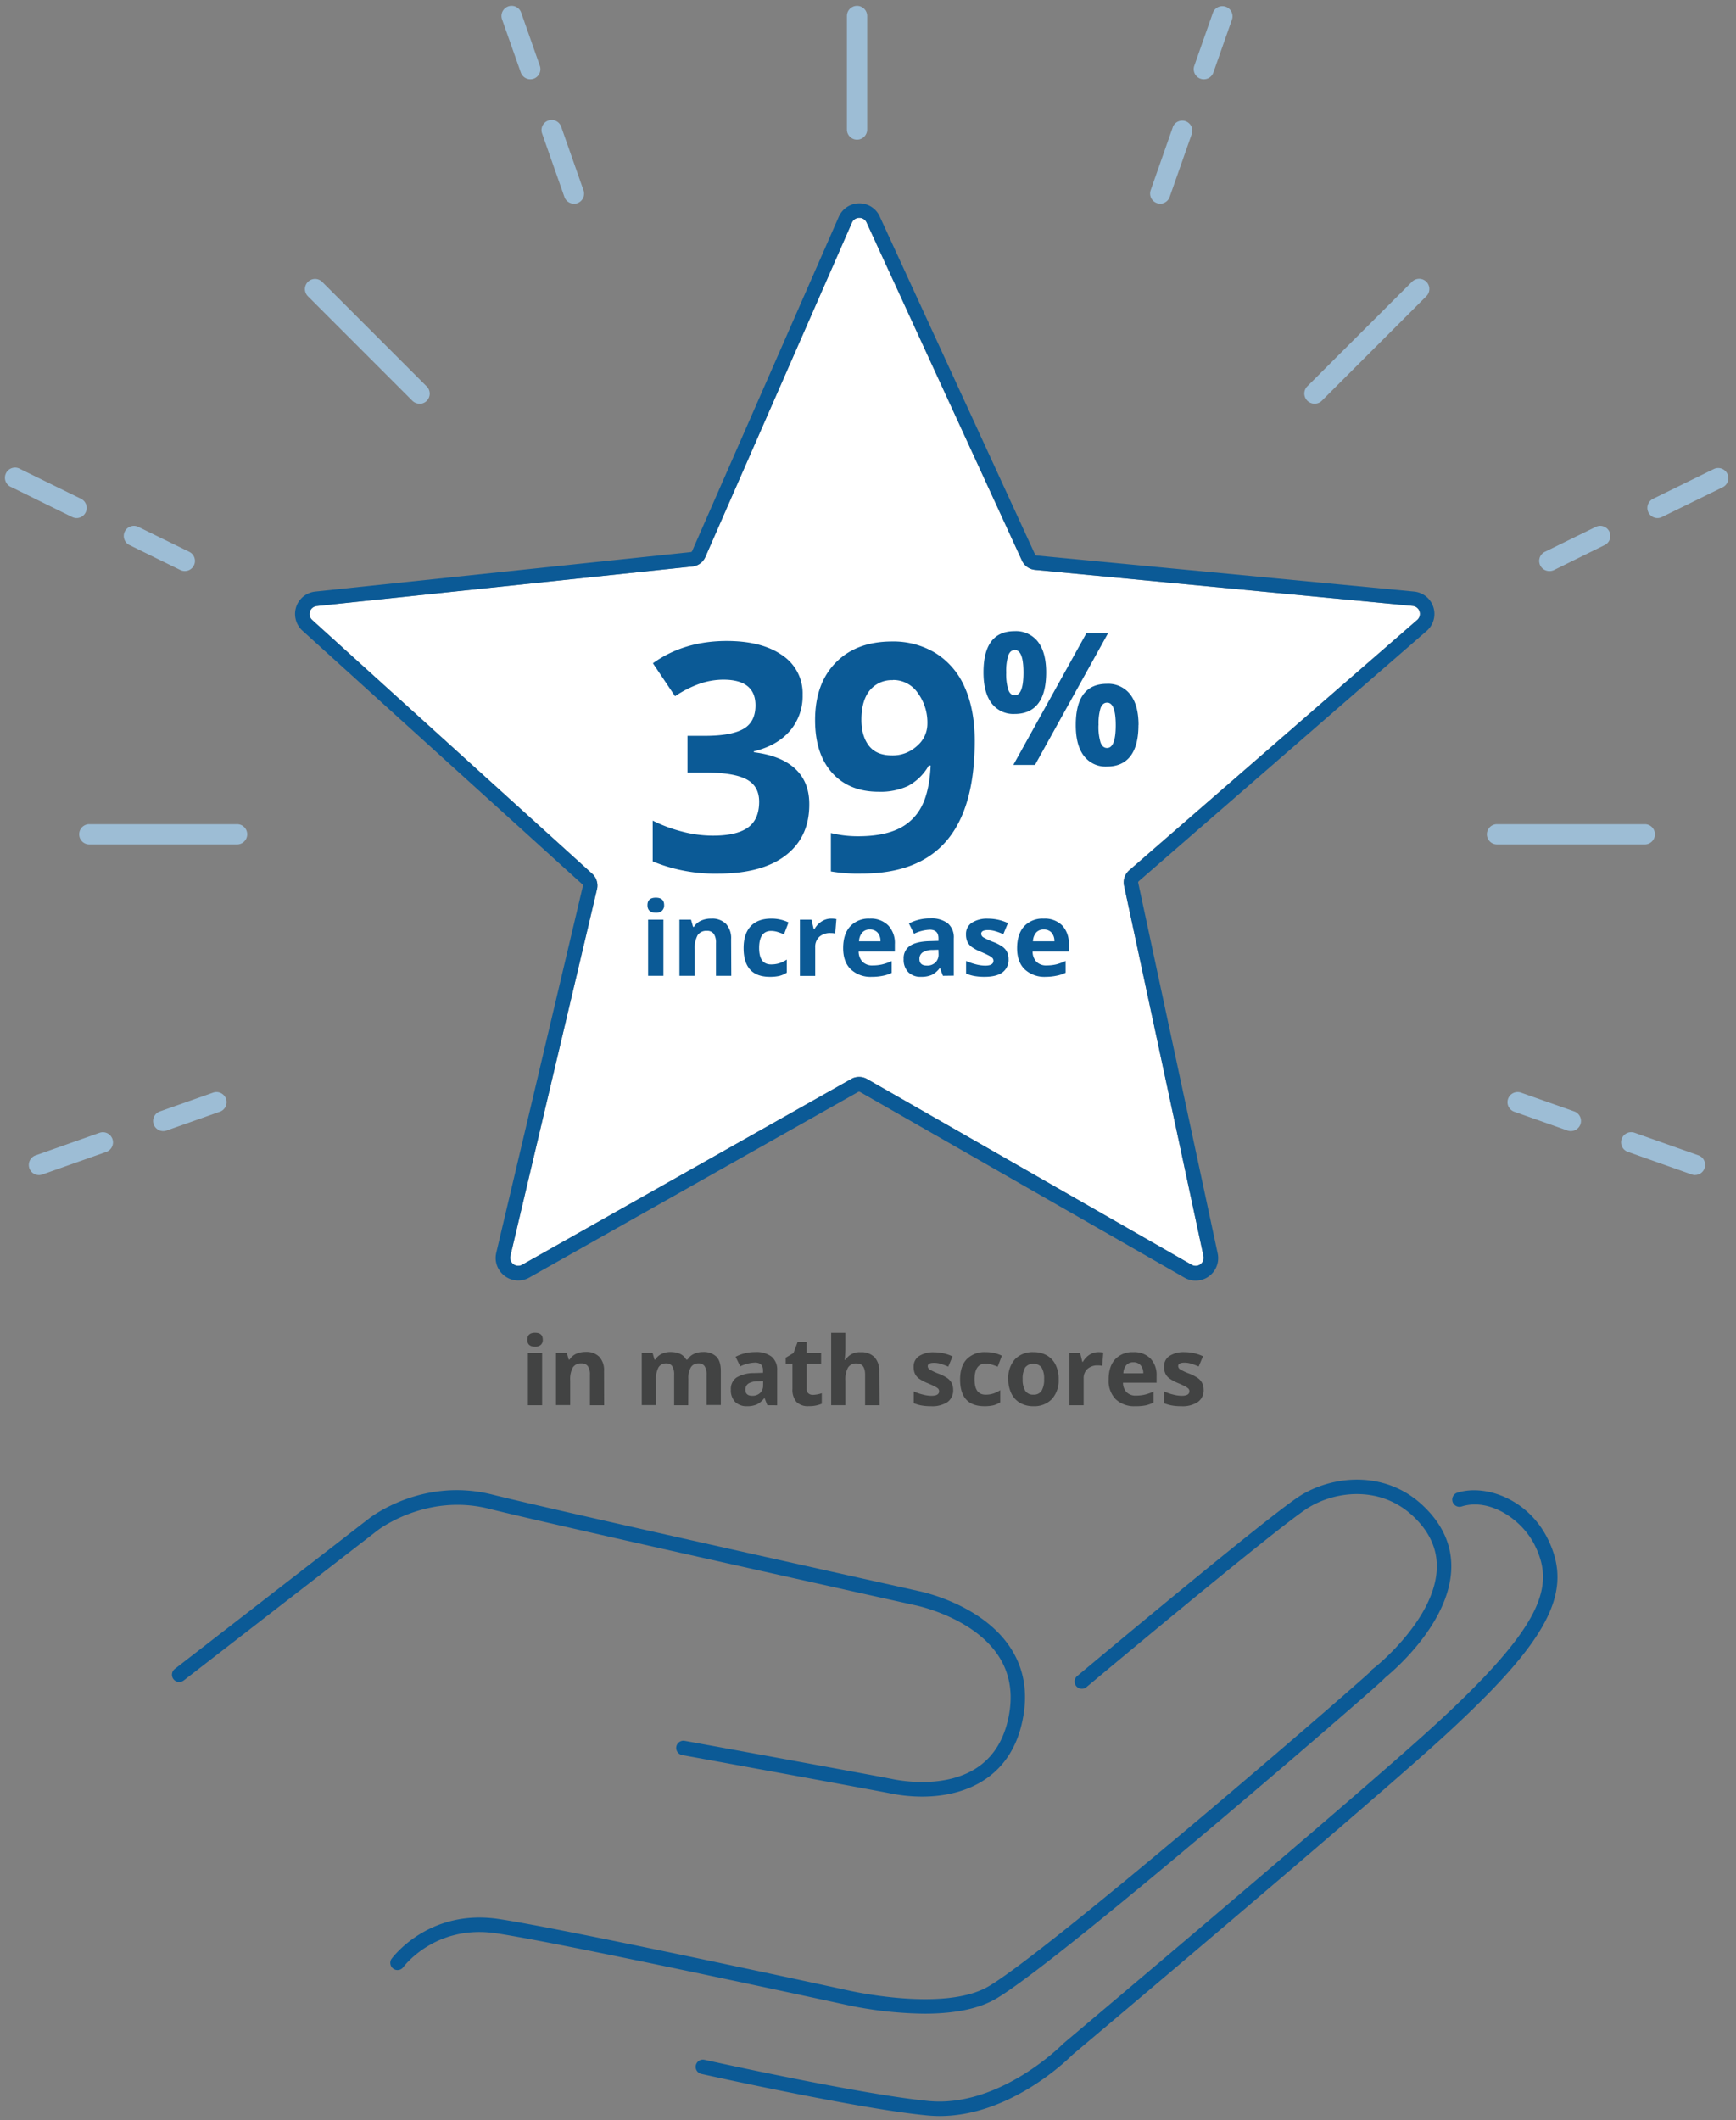 <svg id="Layer_1" data-name="Layer 1" xmlns="http://www.w3.org/2000/svg" viewBox="0 0 600 732.54"><rect x="0" y="0" width="600" height="732.54" fill="#808080" stroke="none"/><defs><style>.cls-1{fill:#0b5a96;}.cls-2{fill:#fff;}.cls-3{fill:#9dbdd5;}.cls-4{fill:#424343;}</style></defs><path class="cls-1" d="M318.71,620.75a55.71,55.71,0,0,1-10.95-1.11c-5.75-1.17-71.31-13.13-72-13.25a2.5,2.5,0,1,1,.9-4.92c2.7.49,66.26,12.09,72.06,13.27,2.51.5,11.38,2,20.17-.21,10.66-2.67,17.27-9.73,19.64-21,1.72-8.15.54-15.39-3.5-21.5-8.81-13.33-28.41-17.34-28.61-17.38-1.3-.29-124.49-27.59-147.44-33.37-21.66-5.44-38.28,7.32-38.45,7.45l-67.05,51.9a2.5,2.5,0,1,1-3.06-4l67-51.89c.73-.58,18.63-14.42,42.73-8.35,22.9,5.75,146,33,147.25,33.32.83.16,21.77,4.41,31.75,19.49,4.82,7.27,6.24,15.79,4.23,25.31C349.35,614.07,333.9,620.75,318.71,620.75Z"/><path class="cls-1" d="M319.51,695.74a135.5,135.5,0,0,1-28-3.26c-.93-.2-97.47-21.17-120-24.51-21-3.12-31.84,11.29-32.29,11.91a2.5,2.5,0,0,1-4-2.94c.52-.72,13-17.5,37.08-13.92,22.7,3.37,119.41,24.37,120.38,24.59.38.08,33.17,7.7,48.72-1.15,8.44-4.8,34.5-25.48,73.37-58.23,28.11-23.68,53.23-45.5,59.28-51l-.11-.16,1.77-1.42c.2-.16,20.31-16.43,20.88-33.76.23-6.79-2.65-13-8.57-18.38-11.09-10.15-26.37-8.44-35.87-2.56-10.09,6.25-75.91,61.35-76.57,61.91a2.5,2.5,0,1,1-3.21-3.83c2.72-2.28,66.76-55.9,77.14-62.33,11.05-6.84,28.87-8.79,41.89,3.12,7,6.44,10.47,13.93,10.19,22.25-.66,19.64-21.86,36.77-22.76,37.49h0c-1.47,1.54-5.63,5.2-18.1,16-7.46,6.46-22.76,19.64-41.37,35.34-28.2,23.78-64.19,53.47-75.49,59.9C337.19,694.57,328.18,695.74,319.51,695.74Z"/><path class="cls-1" d="M324.78,731.1c-1.38,0-2.77-.07-4.18-.2-23.27-2.16-75.92-13.83-78.14-14.33a2.5,2.5,0,1,1,1.08-4.88c.54.12,54.56,12.1,77.52,14.23,24.51,2.28,46-19.41,46.2-19.63l.18-.17c1-.85,101.82-85.67,128.52-110.15,37.91-34.77,41.36-48.18,34.5-62.06-4.4-8.91-15.58-16.44-25.21-13.43a2.5,2.5,0,1,1-1.49-4.77c9.7-3,24.38,2.22,31.19,16,9.08,18.38.43,34.9-35.62,67.95-26.41,24.23-125,107.22-128.58,110.22C369,711.61,349.22,731.09,324.78,731.1Z"/><path class="cls-2" d="M294.44,76.92l-50.65,115.5a5.53,5.53,0,0,1-4.5,3.29L109.46,209.38a2.77,2.77,0,0,0-1.57,4.81l96.77,87.67a5.52,5.52,0,0,1,1.67,5.38L176.39,434a2.77,2.77,0,0,0,4.06,3l113.73-64.18a5.55,5.55,0,0,1,5.48,0l112.2,64.19a2.77,2.77,0,0,0,4.09-3L388.5,306a5.53,5.53,0,0,1,1.79-5.34L489.8,214.2a2.77,2.77,0,0,0-1.55-4.85L357.72,196.89a5.53,5.53,0,0,1-4.52-3.2L299.5,76.88A2.77,2.77,0,0,0,294.44,76.92Z"/><path class="cls-1" d="M297,75.26a2.72,2.72,0,0,1,2.52,1.62l53.7,116.81a5.53,5.53,0,0,0,4.52,3.2l130.53,12.46a2.77,2.77,0,0,1,1.55,4.85l-99.51,86.49A5.53,5.53,0,0,0,388.5,306l27.45,128a2.78,2.78,0,0,1-2.72,3.36,2.72,2.72,0,0,1-1.37-.37l-112.2-64.19a5.57,5.57,0,0,0-5.48,0L180.45,437a2.77,2.77,0,0,1-4.06-3l29.94-126.74a5.52,5.52,0,0,0-1.67-5.38l-96.77-87.67a2.77,2.77,0,0,1,1.57-4.81l129.83-13.67a5.53,5.53,0,0,0,4.5-3.29l50.65-115.5A2.76,2.76,0,0,1,297,75.26m0-5a7.76,7.76,0,0,0-7.11,4.66L239.21,190.41a.53.53,0,0,1-.44.33L108.93,204.4a7.78,7.78,0,0,0-4.4,13.5l96.77,87.66a.56.56,0,0,1,.17.53L171.52,432.83a7.69,7.69,0,0,0,1.46,6.59,7.76,7.76,0,0,0,9.93,2l113.73-64.17a.5.5,0,0,1,.27-.07.54.54,0,0,1,.27.07l112.2,64.19A7.78,7.78,0,0,0,420.84,433L393.39,305a.55.55,0,0,1,.18-.53L493.08,218a7.77,7.77,0,0,0-4.36-13.61L358.19,191.92a.54.54,0,0,1-.44-.32L304.05,74.79A7.71,7.71,0,0,0,297,70.26Z"/><path class="cls-3" d="M296.21,48.26a3.5,3.5,0,0,1-3.5-3.5V5.53a3.5,3.5,0,1,1,7,0V44.76A3.5,3.5,0,0,1,296.21,48.26Z"/><path class="cls-3" d="M145,139.47a3.46,3.46,0,0,1-2.47-1l-36.12-36.12a3.5,3.5,0,0,1,4.95-4.95l36.12,36.12a3.51,3.51,0,0,1-2.48,6Z"/><path class="cls-3" d="M81.94,291.76H30.86a3.5,3.5,0,0,1,0-7H81.94a3.5,3.5,0,0,1,0,7Z"/><path class="cls-3" d="M13.46,406a3.5,3.5,0,0,1-1.17-6.8l22.05-7.78a3.5,3.5,0,1,1,2.33,6.6l-22.05,7.78A3.37,3.37,0,0,1,13.46,406Z"/><path class="cls-3" d="M56.41,390.81a3.5,3.5,0,0,1-1.16-6.8l18.35-6.48a3.5,3.5,0,1,1,2.33,6.6l-18.35,6.48A3.69,3.69,0,0,1,56.41,390.81Z"/><path class="cls-1" d="M223.78,312.74q0-2.58,2.88-2.58t2.88,2.58a2.52,2.52,0,0,1-.72,1.92,3,3,0,0,1-2.16.69Q223.78,315.35,223.78,312.74Zm5.51,24.41H224V317.76h5.29Z"/><path class="cls-1" d="M252.75,337.15h-5.29V325.82a5.41,5.41,0,0,0-.75-3.14,2.72,2.72,0,0,0-2.38-1.05,3.57,3.57,0,0,0-3.21,1.48,9.2,9.2,0,0,0-1,4.92v9.12h-5.29V317.76h4l.71,2.48h.29a5.56,5.56,0,0,1,2.44-2.13,8.28,8.28,0,0,1,3.53-.72,6.77,6.77,0,0,1,5.13,1.83,7.34,7.34,0,0,1,1.76,5.29Z"/><path class="cls-1" d="M266.07,337.5q-9.06,0-9.06-9.94c0-3.3.83-5.82,2.47-7.56s4-2.61,7.06-2.61a13.5,13.5,0,0,1,6,1.32l-1.57,4.1c-.83-.34-1.6-.61-2.32-.83a7.62,7.62,0,0,0-2.15-.32c-2.75,0-4.13,2-4.13,5.86s1.38,5.69,4.13,5.69a9.49,9.49,0,0,0,2.83-.4,10.26,10.26,0,0,0,2.6-1.28v4.53a8.68,8.68,0,0,1-2.6,1.13A14.43,14.43,0,0,1,266.07,337.5Z"/><path class="cls-1" d="M287.29,317.39a8.73,8.73,0,0,1,1.78.16l-.4,5a6.24,6.24,0,0,0-1.56-.17,5.57,5.57,0,0,0-3.94,1.3,4.68,4.68,0,0,0-1.42,3.64v9.87h-5.29V317.76h4l.78,3.26h.26a7.25,7.25,0,0,1,2.44-2.63A6,6,0,0,1,287.29,317.39Z"/><path class="cls-1" d="M301.37,337.5a10,10,0,0,1-7.32-2.59q-2.64-2.58-2.64-7.32c0-3.25.82-5.76,2.44-7.53a8.67,8.67,0,0,1,6.74-2.67,8.5,8.5,0,0,1,6.4,2.35,8.83,8.83,0,0,1,2.29,6.47v2.56H296.77a5.14,5.14,0,0,0,1.34,3.53,4.7,4.7,0,0,0,3.5,1.26,14.75,14.75,0,0,0,3.32-.36,17.1,17.1,0,0,0,3.26-1.16v4.09a12.28,12.28,0,0,1-3,1A18.32,18.32,0,0,1,301.37,337.5Zm-.74-16.34a3.32,3.32,0,0,0-2.64,1.07,4.89,4.89,0,0,0-1.09,3h7.42a4.38,4.38,0,0,0-1-3A3.44,3.44,0,0,0,300.63,321.16Z"/><path class="cls-1" d="M325.9,337.15l-1-2.63h-.14a7.91,7.91,0,0,1-2.75,2.33,8.94,8.94,0,0,1-3.69.65,5.92,5.92,0,0,1-4.39-1.6,6.12,6.12,0,0,1-1.61-4.54,5.1,5.1,0,0,1,2.16-4.55q2.16-1.47,6.52-1.63l3.36-.1v-.85c0-2-1-3-3-3a13.82,13.82,0,0,0-5.46,1.4l-1.75-3.57a15.71,15.71,0,0,1,7.42-1.75,9.29,9.29,0,0,1,6,1.7,6.31,6.31,0,0,1,2.08,5.17v12.92Zm-1.56-9-2,.07a6.49,6.49,0,0,0-3.43.83,2.62,2.62,0,0,0-1.13,2.32c0,1.5.86,2.24,2.57,2.24a4,4,0,0,0,2.94-1.06,3.72,3.72,0,0,0,1.1-2.81Z"/><path class="cls-1" d="M348.58,331.39a5.36,5.36,0,0,1-2.08,4.55q-2.07,1.56-6.2,1.56a19.59,19.59,0,0,1-3.61-.29,13.71,13.71,0,0,1-2.79-.84V332a18.41,18.41,0,0,0,3.32,1.16,13.59,13.59,0,0,0,3.25.47c1.92,0,2.88-.55,2.88-1.66a1.37,1.37,0,0,0-.38-1,5.38,5.38,0,0,0-1.32-.88c-.62-.33-1.45-.72-2.49-1.16a15.43,15.43,0,0,1-3.29-1.73,4.88,4.88,0,0,1-1.53-1.83,6,6,0,0,1-.47-2.54,4.59,4.59,0,0,1,2-4,9.69,9.69,0,0,1,5.68-1.42,16.1,16.1,0,0,1,6.82,1.53l-1.6,3.82c-1-.42-1.88-.76-2.72-1a8.8,8.8,0,0,0-2.59-.4c-1.56,0-2.34.43-2.34,1.27a1.48,1.48,0,0,0,.75,1.23,21.25,21.25,0,0,0,3.31,1.55,15.09,15.09,0,0,1,3.33,1.71,5.08,5.08,0,0,1,1.56,1.84A5.6,5.6,0,0,1,348.58,331.39Z"/><path class="cls-1" d="M361.48,337.5a10,10,0,0,1-7.32-2.59c-1.76-1.72-2.63-4.16-2.63-7.32s.81-5.76,2.43-7.53a8.67,8.67,0,0,1,6.74-2.67,8.5,8.5,0,0,1,6.4,2.35,8.83,8.83,0,0,1,2.29,6.47v2.56h-12.5a5.09,5.09,0,0,0,1.33,3.53,4.7,4.7,0,0,0,3.5,1.26,14.75,14.75,0,0,0,3.32-.36A17.1,17.1,0,0,0,368.3,332v4.09a12.28,12.28,0,0,1-3,1A18.32,18.32,0,0,1,361.48,337.5Zm-.74-16.34a3.32,3.32,0,0,0-2.64,1.07,4.89,4.89,0,0,0-1.09,3h7.42a4.38,4.38,0,0,0-1-3A3.44,3.44,0,0,0,360.74,321.16Z"/><path class="cls-4" d="M182.25,462.88c0-1.6.9-2.4,2.68-2.4s2.67.8,2.67,2.4a2.32,2.32,0,0,1-.67,1.78,2.82,2.82,0,0,1-2,.64C183.15,465.3,182.25,464.49,182.25,462.88Zm5.12,22.64h-4.91v-18h4.91Z"/><path class="cls-4" d="M208.8,485.52h-4.91V475a5,5,0,0,0-.69-2.92,2.53,2.53,0,0,0-2.21-1,3.3,3.3,0,0,0-3,1.38,8.53,8.53,0,0,0-.92,4.56v8.46h-4.91v-18h3.75l.66,2.3h.27a5.25,5.25,0,0,1,2.27-2,7.77,7.77,0,0,1,3.27-.67,6.29,6.29,0,0,1,4.76,1.7,6.79,6.79,0,0,1,1.63,4.9Z"/><path class="cls-4" d="M237.86,485.52H233V475a5.22,5.22,0,0,0-.65-2.92,2.29,2.29,0,0,0-2.05-1,3,3,0,0,0-2.73,1.39,9,9,0,0,0-.86,4.55v8.46h-4.91v-18h3.75l.66,2.3h.28a5,5,0,0,1,2.09-1.94,6.88,6.88,0,0,1,3.14-.7q4,0,5.47,2.64h.43a4.93,4.93,0,0,1,2.14-1.94,7.07,7.07,0,0,1,3.17-.7,6.31,6.31,0,0,1,4.63,1.57q1.58,1.58,1.57,5v11.73h-4.92V475a5.21,5.21,0,0,0-.66-2.92,2.28,2.28,0,0,0-2.05-1,3,3,0,0,0-2.69,1.29,7.27,7.27,0,0,0-.9,4.09Z"/><path class="cls-4" d="M265.21,485.52l-.95-2.44h-.13a7.11,7.11,0,0,1-2.55,2.16,8.09,8.09,0,0,1-3.42.61,5.58,5.58,0,0,1-4.08-1.48,5.71,5.71,0,0,1-1.48-4.22,4.72,4.72,0,0,1,2-4.22,11.59,11.59,0,0,1,6-1.51l3.12-.1v-.79c0-1.82-.93-2.73-2.8-2.73a12.8,12.8,0,0,0-5.07,1.3l-1.62-3.31a14.56,14.56,0,0,1,6.89-1.63,8.59,8.59,0,0,1,5.55,1.58,5.81,5.81,0,0,1,1.93,4.79v12Zm-1.45-8.33-1.9.06a6.17,6.17,0,0,0-3.18.77,2.44,2.44,0,0,0-1.05,2.16c0,1.39.8,2.08,2.38,2.08a3.79,3.79,0,0,0,2.73-1,3.47,3.47,0,0,0,1-2.61Z"/><path class="cls-4" d="M280.94,481.94a10.51,10.51,0,0,0,3.09-.57V485a10.93,10.93,0,0,1-4.5.83,5.51,5.51,0,0,1-4.29-1.49,6.46,6.46,0,0,1-1.35-4.47v-8.67h-2.34v-2.08l2.7-1.64,1.42-3.8h3.13v3.83h5v3.69h-5v8.67a1.94,1.94,0,0,0,.59,1.55A2.33,2.33,0,0,0,280.94,481.94Z"/><path class="cls-4" d="M304,485.52H299V475q0-3.9-2.9-3.9a3.29,3.29,0,0,0-3,1.4,8.47,8.47,0,0,0-.92,4.54v8.46h-4.91v-25h4.91v5.11c0,.39,0,1.33-.11,2.8l-.12,1.44h.26a5.68,5.68,0,0,1,5.21-2.64,6.38,6.38,0,0,1,4.82,1.71,6.8,6.8,0,0,1,1.64,4.89Z"/><path class="cls-4" d="M329.43,480.18a4.94,4.94,0,0,1-1.93,4.22,9.53,9.53,0,0,1-5.75,1.45,17.86,17.86,0,0,1-3.35-.27,13.22,13.22,0,0,1-2.59-.78v-4.06a16.91,16.91,0,0,0,3.09,1.08,12.42,12.42,0,0,0,3,.44c1.78,0,2.67-.52,2.67-1.55a1.27,1.27,0,0,0-.35-.94A5,5,0,0,0,323,479c-.58-.31-1.36-.66-2.32-1.07a14.62,14.62,0,0,1-3.05-1.61,4.55,4.55,0,0,1-1.42-1.7,5.63,5.63,0,0,1-.44-2.35,4.27,4.27,0,0,1,1.86-3.71,9,9,0,0,1,5.27-1.32,15,15,0,0,1,6.32,1.42l-1.48,3.54c-.9-.39-1.74-.7-2.52-.95a7.91,7.91,0,0,0-2.4-.37c-1.45,0-2.17.39-2.17,1.18a1.37,1.37,0,0,0,.7,1.14,18.87,18.87,0,0,0,3.06,1.43,14.26,14.26,0,0,1,3.09,1.59,4.75,4.75,0,0,1,1.45,1.71A5.24,5.24,0,0,1,329.43,480.18Z"/><path class="cls-4" d="M340.23,485.85q-8.4,0-8.4-9.23c0-3.05.77-5.39,2.29-7a8.56,8.56,0,0,1,6.55-2.43,12.42,12.42,0,0,1,5.6,1.23l-1.45,3.8a22,22,0,0,0-2.16-.77,6.86,6.86,0,0,0-2-.3c-2.55,0-3.83,1.82-3.83,5.44s1.28,5.28,3.83,5.28a8.47,8.47,0,0,0,2.62-.38,9.31,9.31,0,0,0,2.42-1.18v4.2a8.3,8.3,0,0,1-2.41,1.05A13.71,13.71,0,0,1,340.23,485.85Z"/><path class="cls-4" d="M365.89,476.5a9.69,9.69,0,0,1-2.31,6.87,8.43,8.43,0,0,1-6.46,2.48,9,9,0,0,1-4.57-1.14,7.56,7.56,0,0,1-3-3.26,10.9,10.9,0,0,1-1.06-4.95,9.64,9.64,0,0,1,2.3-6.86,8.45,8.45,0,0,1,6.47-2.45,9.08,9.08,0,0,1,4.57,1.13,7.51,7.51,0,0,1,3,3.24A10.8,10.8,0,0,1,365.89,476.5Zm-12.44,0a7.52,7.52,0,0,0,.88,4,3.14,3.14,0,0,0,2.86,1.36,3.07,3.07,0,0,0,2.82-1.36,7.66,7.66,0,0,0,.86-4,7.44,7.44,0,0,0-.87-4,3.69,3.69,0,0,0-5.68,0A7.43,7.43,0,0,0,353.45,476.5Z"/><path class="cls-4" d="M379.66,467.19a7.65,7.65,0,0,1,1.66.15l-.37,4.6a5.53,5.53,0,0,0-1.45-.16,5.17,5.17,0,0,0-3.66,1.21,4.33,4.33,0,0,0-1.31,3.38v9.15h-4.91v-18h3.72l.72,3h.24a6.79,6.79,0,0,1,2.26-2.44A5.55,5.55,0,0,1,379.66,467.19Z"/><path class="cls-4" d="M392.4,485.85a9.27,9.27,0,0,1-6.79-2.4,9.08,9.08,0,0,1-2.45-6.79q0-4.53,2.26-7a8.07,8.07,0,0,1,6.25-2.47,7.91,7.91,0,0,1,5.94,2.18,8.21,8.21,0,0,1,2.13,6v2.38H388.13a4.78,4.78,0,0,0,1.24,3.27,4.39,4.39,0,0,0,3.25,1.17,13.28,13.28,0,0,0,3.08-.34,15.26,15.26,0,0,0,3-1.07v3.79a11.48,11.48,0,0,1-2.75,1A17.29,17.29,0,0,1,392.4,485.85Zm-.69-15.16a3.12,3.12,0,0,0-2.45,1,4.53,4.53,0,0,0-1,2.8h6.88a4,4,0,0,0-.95-2.8A3.19,3.19,0,0,0,391.71,470.69Z"/><path class="cls-4" d="M416,480.18A4.94,4.94,0,0,1,414,484.4a9.51,9.51,0,0,1-5.75,1.45,17.67,17.67,0,0,1-3.34-.27,13.11,13.11,0,0,1-2.6-.78v-4.06a17.18,17.18,0,0,0,3.09,1.08,12.42,12.42,0,0,0,3,.44c1.78,0,2.67-.52,2.67-1.55a1.27,1.27,0,0,0-.35-.94,5,5,0,0,0-1.22-.82c-.58-.31-1.35-.66-2.32-1.07a14.89,14.89,0,0,1-3-1.61,4.42,4.42,0,0,1-1.41-1.7,5.47,5.47,0,0,1-.45-2.35,4.27,4.27,0,0,1,1.86-3.71,9,9,0,0,1,5.27-1.32,15,15,0,0,1,6.33,1.42l-1.49,3.54c-.9-.39-1.74-.7-2.52-.95a7.81,7.81,0,0,0-2.4-.37c-1.45,0-2.17.39-2.17,1.18a1.37,1.37,0,0,0,.7,1.14,19.32,19.32,0,0,0,3.06,1.43,14.26,14.26,0,0,1,3.09,1.59,4.75,4.75,0,0,1,1.45,1.71A5.24,5.24,0,0,1,416,480.18Z"/><path class="cls-3" d="M26.49,179a3.54,3.54,0,0,1-1.54-.36L4,168.34A3.5,3.5,0,1,1,7,162.05l21,10.29A3.51,3.51,0,0,1,26.49,179Z"/><path class="cls-3" d="M63.88,197.3a3.5,3.5,0,0,1-1.54-.35l-17.48-8.57a3.5,3.5,0,1,1,3.08-6.28l17.48,8.56a3.5,3.5,0,0,1-1.54,6.64Z"/><path class="cls-3" d="M198.37,70.38a3.5,3.5,0,0,1-3.3-2.34L187.32,46a3.5,3.5,0,0,1,6.6-2.32l7.75,22.07a3.5,3.5,0,0,1-2.14,4.46A3.63,3.63,0,0,1,198.37,70.38Z"/><path class="cls-3" d="M183.28,27.39A3.51,3.51,0,0,1,180,25.05L173.52,6.69a3.5,3.5,0,0,1,6.61-2.32l6.45,18.36a3.51,3.51,0,0,1-2.14,4.47A3.66,3.66,0,0,1,183.28,27.39Z"/><path class="cls-3" d="M454.32,139.47a3.51,3.51,0,0,1-2.48-6L488,97.37a3.5,3.5,0,0,1,5,4.95l-36.12,36.12A3.44,3.44,0,0,1,454.32,139.47Z"/><path class="cls-3" d="M568.48,291.76H517.4a3.5,3.5,0,0,1,0-7h51.08a3.5,3.5,0,0,1,0,7Z"/><path class="cls-3" d="M585.89,406a3.43,3.43,0,0,1-1.17-.2L562.67,398a3.5,3.5,0,1,1,2.33-6.6l22,7.78a3.5,3.5,0,0,1-1.16,6.8Z"/><path class="cls-3" d="M542.93,390.81a3.69,3.69,0,0,1-1.17-.2l-18.35-6.48a3.5,3.5,0,1,1,2.33-6.6L544.09,384a3.5,3.5,0,0,1-1.16,6.8Z"/><path class="cls-3" d="M572.86,179a3.51,3.51,0,0,1-1.55-6.65l21-10.29a3.5,3.5,0,0,1,3.08,6.29l-21,10.29A3.5,3.5,0,0,1,572.86,179Z"/><path class="cls-3" d="M535.47,197.3a3.5,3.5,0,0,1-1.54-6.64l17.48-8.56a3.5,3.5,0,1,1,3.08,6.28L537,197A3.53,3.53,0,0,1,535.47,197.3Z"/><path class="cls-3" d="M401,70.38a3.57,3.57,0,0,1-1.15-.2,3.5,3.5,0,0,1-2.15-4.46l7.75-22.07A3.5,3.5,0,0,1,412,46L404.28,68A3.51,3.51,0,0,1,401,70.38Z"/><path class="cls-3" d="M416.07,27.39a3.57,3.57,0,0,1-1.16-.19,3.51,3.51,0,0,1-2.14-4.47l6.45-18.36a3.5,3.5,0,0,1,6.6,2.32l-6.45,18.36A3.5,3.5,0,0,1,416.07,27.39Z"/><path class="cls-1" d="M277.4,240.07A18.38,18.38,0,0,1,273,252.53q-4.44,5.13-12.45,7.06v.32q9.45,1.17,14.33,5.75T279.7,278q0,11.28-8.18,17.56t-23.37,6.29a56.66,56.66,0,0,1-22.56-4.23V283.54a50.93,50.93,0,0,0,10,3.74,41.8,41.8,0,0,0,10.8,1.45q8.18,0,12.08-2.78t3.91-8.93q0-5.5-4.49-7.81t-14.33-2.3h-5.94V254.24h6q9.09,0,13.29-2.38t4.2-8.15q0-8.88-11.12-8.88a25.38,25.38,0,0,0-7.84,1.29,38.1,38.1,0,0,0-8.84,4.43l-7.65-11.39q10.7-7.69,25.5-7.7,12.14,0,19.17,4.92A15.78,15.78,0,0,1,277.4,240.07Z"/><path class="cls-1" d="M336.89,256q0,23.1-9.73,34.49T297.7,301.83a55.22,55.22,0,0,1-10.53-.75V287.82a38.56,38.56,0,0,0,9.41,1.12q8.28,0,13.63-2.43a17.22,17.22,0,0,0,8.19-7.65q2.82-5.21,3.26-14.35H321a18.16,18.16,0,0,1-7.16,7.05,22.56,22.56,0,0,1-10.16,2q-10.21,0-16.09-6.55t-5.88-18.21q0-12.57,7.13-19.86t19.44-7.3a28,28,0,0,1,15.16,4.06,26.11,26.11,0,0,1,10,11.79Q336.9,245.26,336.89,256Zm-28.28-21a9.81,9.81,0,0,0-8,3.53q-2.88,3.53-2.89,10.16c0,3.78.88,6.77,2.62,9s4.41,3.31,8,3.31a12.29,12.29,0,0,0,8.61-3.28,10,10,0,0,0,3.58-7.57,17.28,17.28,0,0,0-3.34-10.75A10.29,10.29,0,0,0,308.61,234.94Z"/><path class="cls-1" d="M361.58,232.31q0,7.17-2.77,10.77c-1.85,2.4-4.57,3.6-8.14,3.6a9.4,9.4,0,0,1-7.95-3.69c-1.87-2.47-2.8-6-2.8-10.68q0-14.25,10.75-14.24a9.58,9.58,0,0,1,8.09,3.69Q361.58,225.45,361.58,232.31Zm-13.81.06a18.54,18.54,0,0,0,.7,5.91c.47,1.3,1.22,1.95,2.26,1.95,2,0,3-2.62,3-7.86s-1-7.79-3-7.79c-1,0-1.79.64-2.26,1.92A18.18,18.18,0,0,0,347.77,232.37ZM383,218.72l-25.28,45.57h-7.49l25.29-45.57Zm10.47,31.8q0,7.12-2.77,10.73c-1.85,2.4-4.57,3.6-8.14,3.6a9.4,9.4,0,0,1-7.95-3.69q-2.81-3.69-2.8-10.64,0-14.25,10.75-14.25a9.58,9.58,0,0,1,8.09,3.69C392.56,242.43,393.5,245.94,393.5,250.52Zm-13.81.06a18.72,18.72,0,0,0,.7,5.9c.47,1.3,1.22,1.95,2.26,1.95q3,0,3-7.85t-3-7.8c-1,0-1.79.64-2.26,1.92A18.54,18.54,0,0,0,379.69,250.58Z"/></svg>